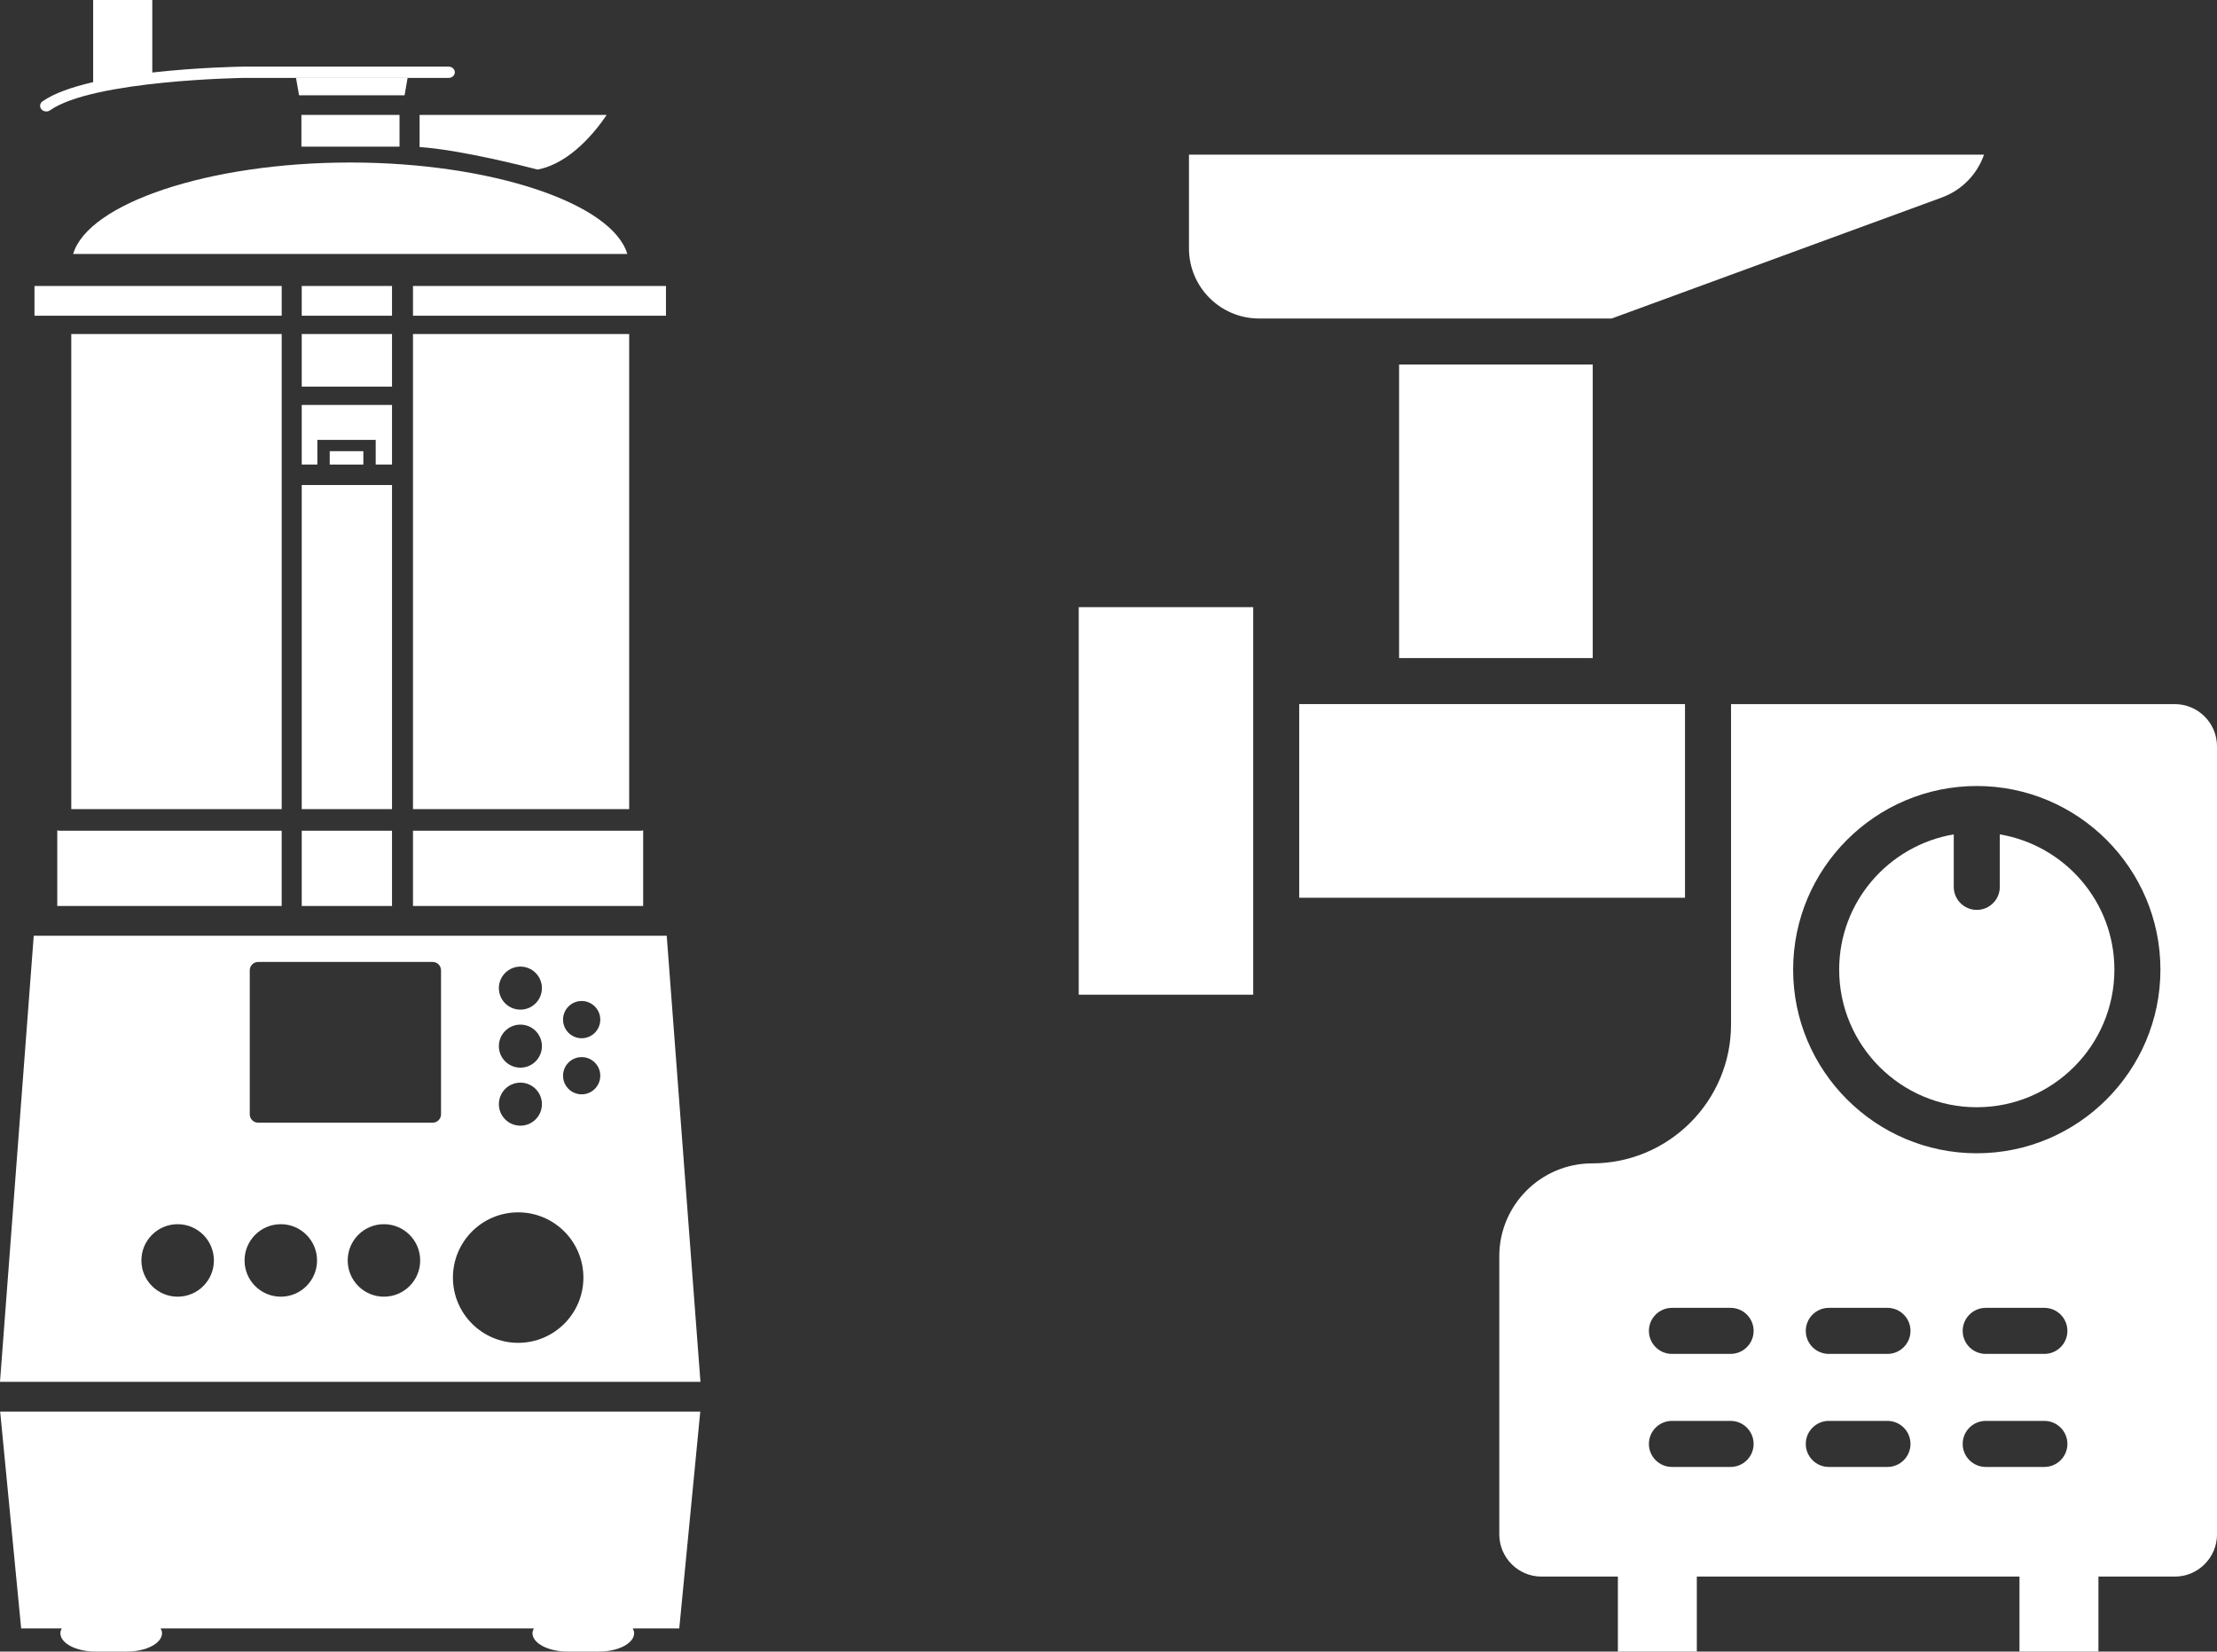 <!-- Generator: Adobe Illustrator 22.0.1, SVG Export Plug-In  -->
<svg version="1.1"
	 xmlns="http://www.w3.org/2000/svg" xmlns:xlink="http://www.w3.org/1999/xlink" xmlns:a="http://ns.adobe.com/AdobeSVGViewerExtensions/3.0/"
	 x="0px" y="0px" width="121.122px" height="90.237px" viewBox="0 0 121.122 90.237"
	 style="enable-background:new 0 0 121.122 90.237;" xml:space="preserve">
<rect x="0" y="0" width="121.122" height="90.237" fill="#333333" stroke="none"/>
<style type="text/css">
	.st0{fill:#FFFFFF;}
</style>
<defs>
</defs>
<g>
	<path class="st0" d="M64.958,13.575V8.448h43.437c-0.371,1.063-1.203,1.937-2.297,2.338h0.002l-18.048,6.616H75.18h-6.392
		C66.675,17.402,64.958,15.685,64.958,13.575z"/>
	<rect x="76.437" y="19.917" class="st0" width="10.579" height="16.038"/>
	<polygon class="st0" points="68.466,54.347 58.935,54.347 58.935,33.173 68.466,33.173 68.466,37.213 68.466,50.307 	"/>
	<g>
		<path class="st0" d="M118.815,38.47H94.572v11.837v5.667c0,4.185-3.403,7.589-7.589,7.589c-2.796,0-5.072,2.275-5.072,5.073
			v15.197c0,1.271,1.035,2.307,2.307,2.307h2.914h1.258v4.097h4.313V86.14h1.258h15.112h1.258v4.097h4.313V86.14h1.258h2.914
			c1.271,0,2.307-1.036,2.307-2.307V40.777C121.122,39.506,120.087,38.47,118.815,38.47z M94.548,80.149h-3.205
			c-0.694,0-1.258-0.564-1.258-1.258c0-0.694,0.564-1.258,1.258-1.258h3.205c0.694,0,1.258,0.564,1.258,1.258
			C95.806,79.585,95.242,80.149,94.548,80.149z M94.548,73.973h-3.205c-0.694,0-1.258-0.564-1.258-1.258
			c0-0.693,0.564-1.258,1.258-1.258h3.205c0.694,0,1.258,0.564,1.258,1.258C95.806,73.409,95.242,73.973,94.548,73.973z
			 M103.119,80.149h-3.205c-0.694,0-1.258-0.564-1.258-1.258c0-0.694,0.564-1.258,1.258-1.258h3.205
			c0.694,0,1.258,0.564,1.258,1.258C104.377,79.585,103.813,80.149,103.119,80.149z M103.119,73.973h-3.205
			c-0.694,0-1.258-0.564-1.258-1.258c0-0.693,0.564-1.258,1.258-1.258h3.205c0.694,0,1.258,0.564,1.258,1.258
			C104.377,73.409,103.813,73.973,103.119,73.973z M108.486,80.149c-0.694,0-1.258-0.564-1.258-1.258
			c0-0.694,0.564-1.258,1.258-1.258h3.205c0.694,0,1.258,0.564,1.258,1.258c0,0.694-0.564,1.258-1.258,1.258H108.486z
			 M107.228,72.715c0-0.693,0.564-1.258,1.258-1.258h3.205c0.694,0,1.258,0.564,1.258,1.258c0,0.694-0.564,1.258-1.258,1.258h-3.205
			C107.792,73.973,107.228,73.409,107.228,72.715z M107.998,63.011c-5.531,0-10.033-4.502-10.033-10.033
			c0-5.531,4.502-10.033,10.033-10.033c5.531,0,10.033,4.502,10.033,10.033C118.031,58.509,113.53,63.011,107.998,63.011z"/>
		<polygon class="st0" points="92.057,38.47 88.274,38.47 75.18,38.47 70.981,38.47 70.981,49.05 92.057,49.05 		"/>
		<path class="st0" d="M109.256,45.587v2.869c0,0.694-0.564,1.258-1.258,1.258c-0.694,0-1.258-0.564-1.258-1.258v-2.869
			c-3.546,0.603-6.26,3.675-6.26,7.391c0,4.146,3.372,7.518,7.518,7.518c4.146,0,7.518-3.372,7.518-7.518
			C115.516,49.262,112.802,46.189,109.256,45.587z"/>
	</g>
</g>
<g>
	<g>
		<path class="st0" d="M38.258,77.125H0.009L1.156,88.97h2.217c-0.044,0.084-0.075,0.171-0.075,0.262
			c0,0.552,0.862,1.004,1.915,1.004h1.724c1.054,0,1.915-0.452,1.915-1.004c0-0.091-0.031-0.178-0.075-0.262h20.389
			c-0.044,0.084-0.075,0.171-0.075,0.262c0,0.552,0.862,1.004,1.915,1.004h1.724c1.053,0,1.915-0.452,1.915-1.004
			c0-0.091-0.031-0.178-0.075-0.262h2.541L38.258,77.125z"/>
		<path class="st0" d="M1.843,51.125L0,75.5h38.268l-1.843-24.375H1.843z M31.778,54.692c0.561,0,1.017,0.455,1.017,1.017
			s-0.455,1.017-1.017,1.017s-1.017-0.455-1.017-1.017S31.217,54.692,31.778,54.692z M28.431,52.812
			c0.649,0,1.176,0.526,1.176,1.176c0,0.649-0.526,1.176-1.176,1.176c-0.649,0-1.176-0.526-1.176-1.176
			C27.256,53.338,27.782,52.812,28.431,52.812z M28.431,55.982c0.649,0,1.176,0.526,1.176,1.176s-0.526,1.176-1.176,1.176
			c-0.649,0-1.176-0.526-1.176-1.176S27.782,55.982,28.431,55.982z M28.431,59.152c0.649,0,1.176,0.526,1.176,1.176
			c0,0.649-0.526,1.176-1.176,1.176c-0.649,0-1.176-0.526-1.176-1.176C27.256,59.679,27.782,59.152,28.431,59.152z M9.706,70.847
			c-1.094,0-1.981-0.887-1.981-1.98c0-1.094,0.887-1.981,1.981-1.981c1.094,0,1.98,0.887,1.98,1.981
			C11.687,69.961,10.8,70.847,9.706,70.847z M15.341,70.847c-1.094,0-1.98-0.887-1.98-1.98c0-1.094,0.887-1.981,1.98-1.981
			s1.98,0.887,1.98,1.981C17.322,69.961,16.435,70.847,15.341,70.847z M20.976,70.847c-1.094,0-1.98-0.887-1.98-1.98
			c0-1.094,0.887-1.981,1.98-1.981s1.98,0.887,1.98,1.981C22.957,69.961,22.07,70.847,20.976,70.847z M24.095,60.882
			c0,0.252-0.206,0.458-0.459,0.458h-9.533c-0.252,0-0.458-0.206-0.458-0.458v-7.866c0-0.252,0.206-0.459,0.458-0.459h9.533
			c0.252,0,0.459,0.206,0.459,0.459V60.882z M28.309,73.368c-1.969,0-3.564-1.596-3.564-3.565c0-1.969,1.596-3.564,3.564-3.564
			s3.564,1.596,3.564,3.564C31.873,71.772,30.278,73.368,28.309,73.368z M31.778,59.791c-0.561,0-1.017-0.455-1.017-1.017
			c0-0.561,0.455-1.017,1.017-1.017s1.017,0.455,1.017,1.017C32.795,59.335,32.34,59.791,31.778,59.791z"/>
	</g>
	<g>
		<path class="st0" d="M34.271,13.875c-0.816-2.761-7.406-4.996-15.137-4.996S4.813,11.114,3.997,13.875H34.271z"/>
		<polygon class="st0" points="35.049,45.375 35.049,45.388 22.563,45.388 22.563,49.5 35.138,49.5 35.138,45.375 		"/>
		<path class="st0" d="M22.924,6.278v1.756c2.257,0.151,5.842,1.076,6.447,1.23c1.803-0.341,3.202-2.135,3.775-2.986H22.924z"/>
		<rect x="16.467" y="6.278" class="st0" width="5.36" height="1.734"/>
		<rect x="22.563" y="18.25" class="st0" width="11.811" height="25.958"/>
		<polygon class="st0" points="16.485,22.125 16.485,25.381 17.338,25.381 17.338,24.034 20.526,24.034 20.526,25.381 
			21.417,25.381 21.417,22.125 		"/>
		<polygon class="st0" points="22.103,5.208 22.27,4.251 16.171,4.251 16.339,5.208 		"/>
		<path class="st0" d="M31.157,10.356c0.001,0,0.001,0,0.002,0.001C31.158,10.357,31.158,10.356,31.157,10.356z"/>
		<polygon class="st0" points="15.389,45.388 3.218,45.388 3.218,45.375 3.129,45.375 3.129,49.5 15.389,49.5 		"/>
		<path class="st0" d="M32.076,10.806c0.003,0.001,0.005,0.003,0.007,0.004C32.081,10.809,32.078,10.808,32.076,10.806z"/>
		<rect x="18.014" y="24.651" class="st0" width="1.837" height="0.731"/>
		<rect x="22.563" y="15.625" class="st0" width="13.821" height="1.625"/>
		<rect x="16.485" y="26.5" class="st0" width="4.932" height="17.708"/>
		<rect x="3.894" y="18.25" class="st0" width="11.496" height="25.958"/>
		<rect x="16.485" y="45.388" class="st0" width="4.932" height="4.112"/>
		<rect x="16.485" y="18.25" class="st0" width="4.932" height="2.875"/>
		<rect x="1.884" y="15.625" class="st0" width="13.506" height="1.625"/>
		<rect x="16.485" y="15.625" class="st0" width="4.932" height="1.625"/>
		<polygon class="st0" points="30.133,9.941 30.133,9.941 30.133,9.941 		"/>
		<path class="st0" d="M7.881,10.035c0.002-0.001,0.005-0.002,0.008-0.003C7.886,10.033,7.884,10.034,7.881,10.035z"/>
	</g>
	<path class="st0" d="M24.511,3.64H13.31c-0.18,0.002-2.477,0.038-4.99,0.322V0H5.089v4.488c-1.136,0.261-2.13,0.603-2.766,1.049
		C2.175,5.641,2.148,5.835,2.261,5.97c0.067,0.079,0.167,0.12,0.268,0.12c0.072,0,0.144-0.021,0.206-0.064
		c2.341-1.644,10.503-1.769,10.58-1.769h11.196c0.187,0,0.338-0.138,0.338-0.308C24.849,3.778,24.698,3.64,24.511,3.64z"/>
</g>
</svg>